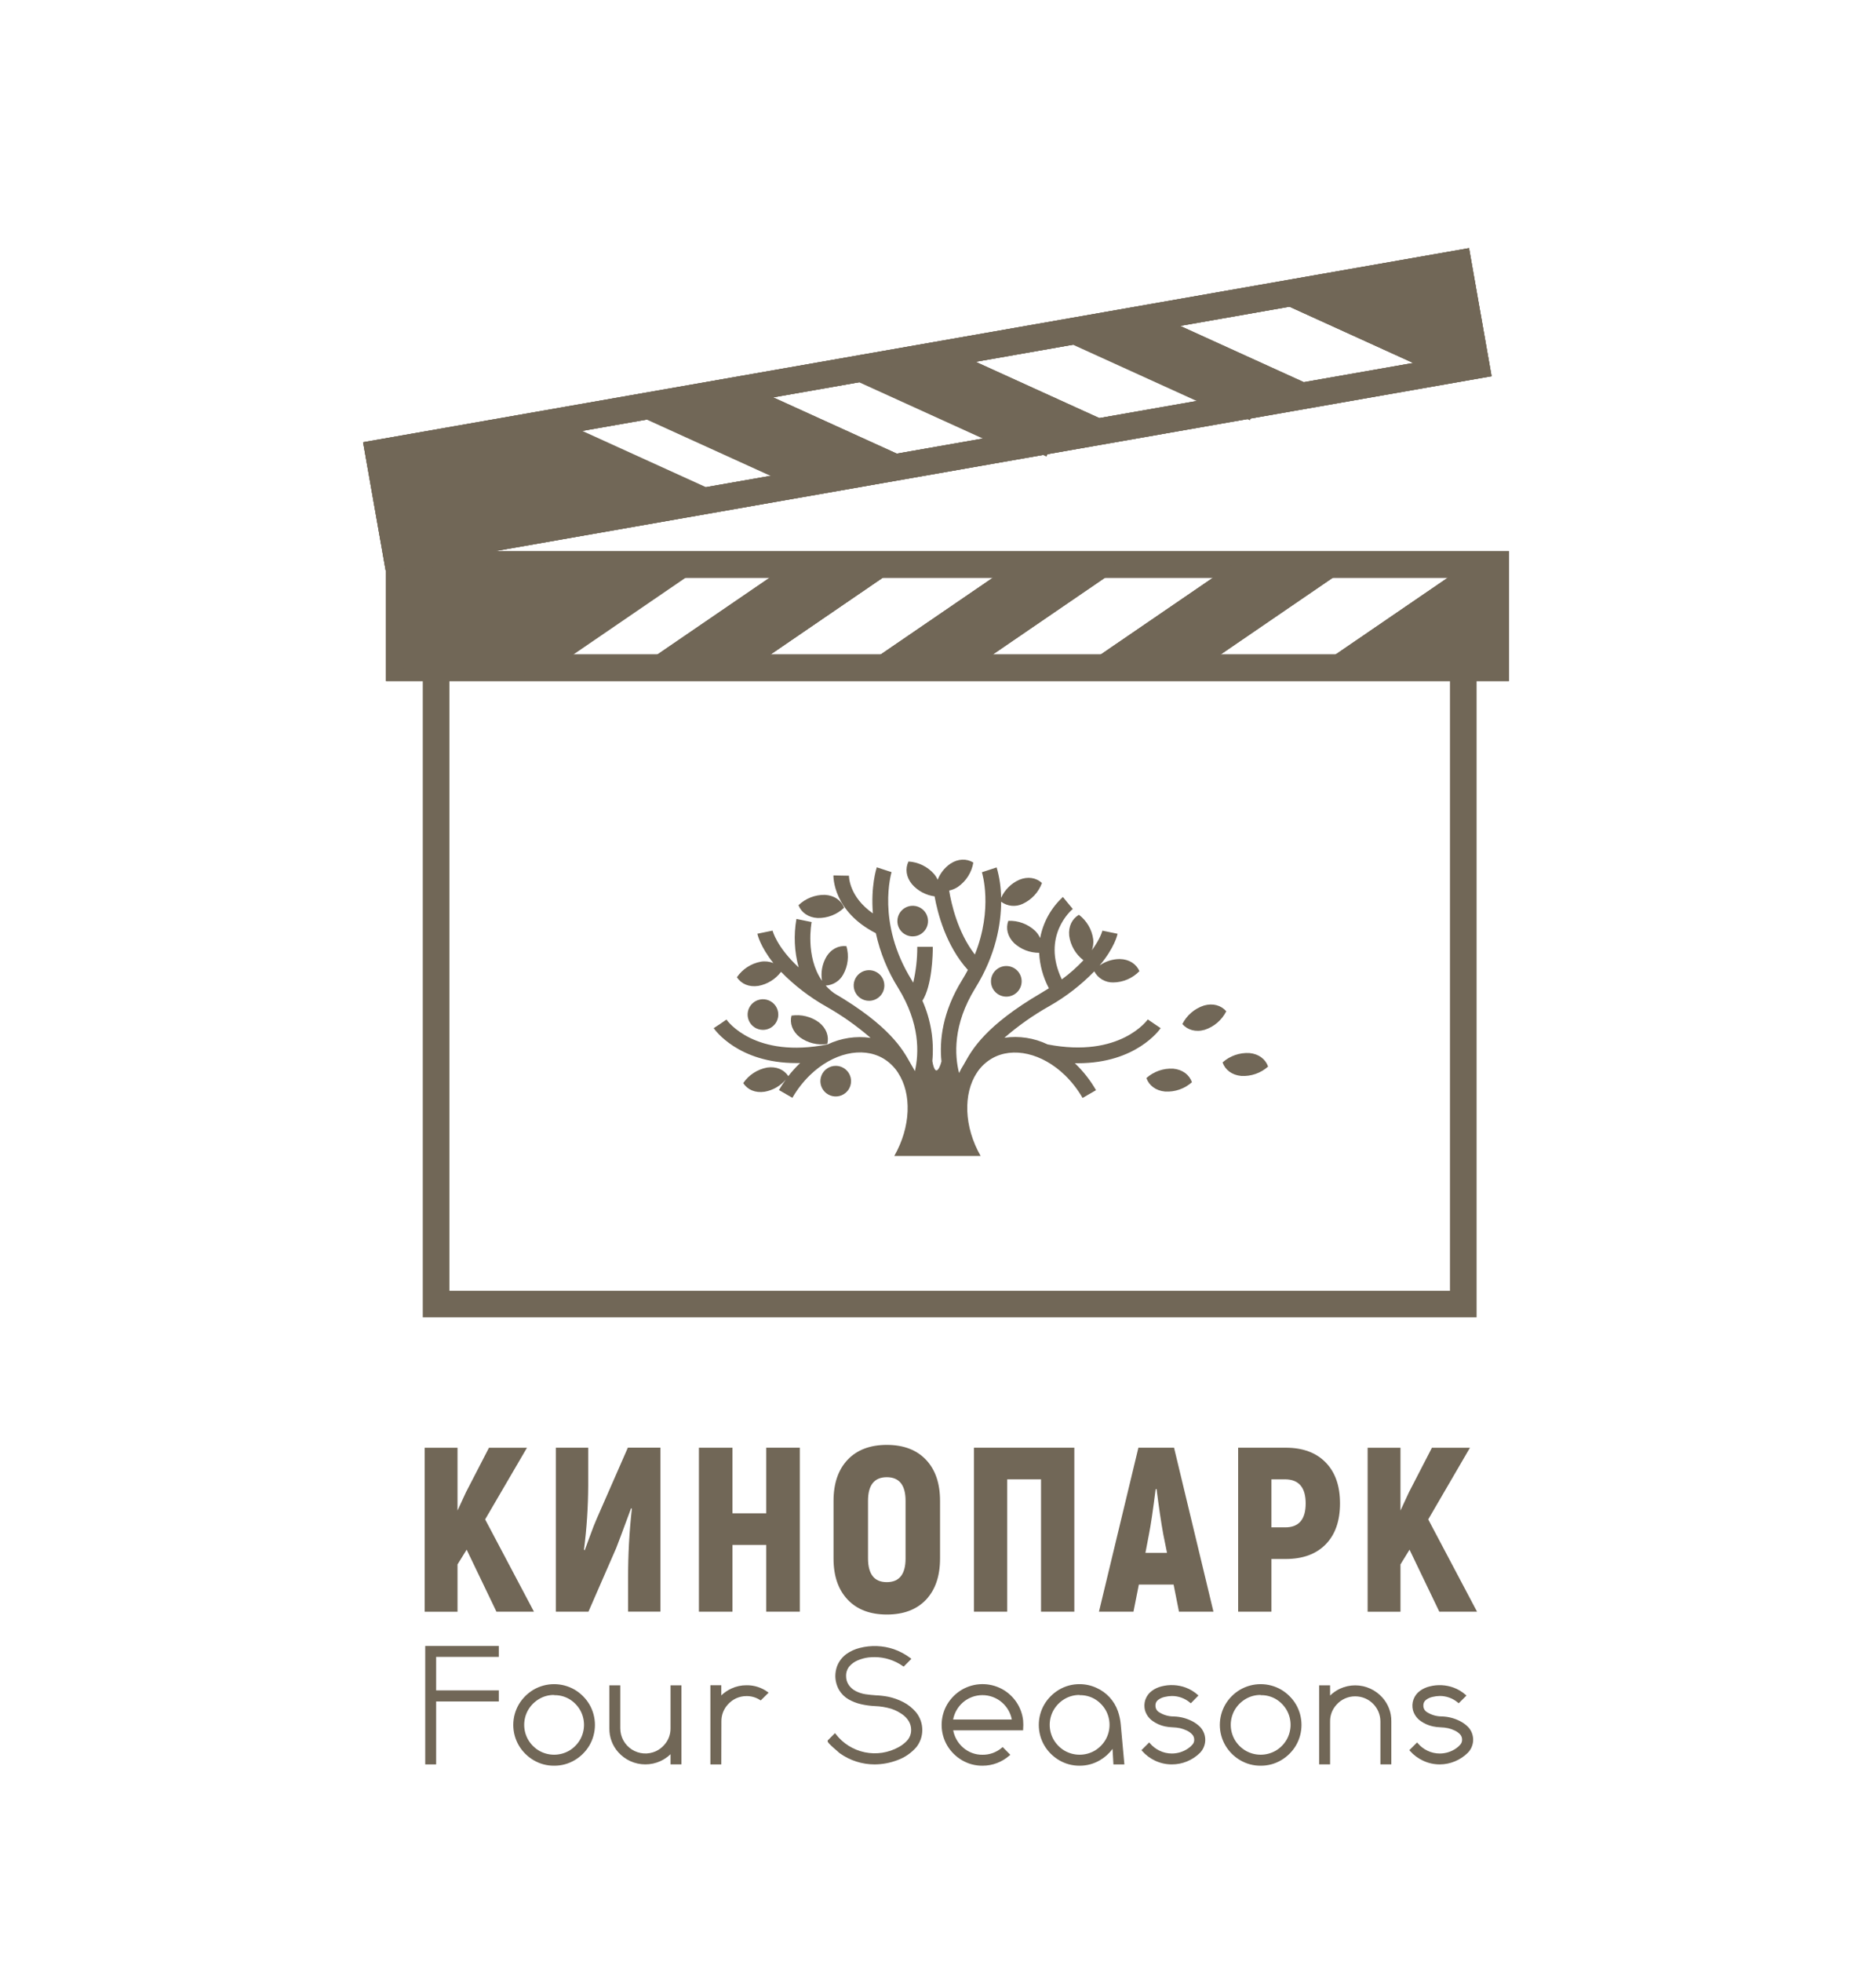 <svg width="618" height="646" viewBox="0 0 618 646" fill="none" xmlns="http://www.w3.org/2000/svg">
<path d="M486.426 433.707H139.273V207.973H148.046V424.953H477.654V207.973H486.426V433.707Z" fill="#716757"/>
<path d="M497.066 224.239H127.172V181.43H497.066V224.239ZM135.944 215.485H488.294V190.184H135.944V215.485Z" fill="#716757"/>
<path d="M127.037 187.763L119.609 145.596L483.934 81.695L491.361 123.855L127.037 187.763ZM129.771 152.745L134.157 177.659L481.2 116.75L476.814 91.836L129.771 152.745Z" fill="#716757"/>
<path d="M263.794 183.169L212.609 218.172L215.915 222.986L267.1 187.984L263.794 183.169Z" fill="#716757"/>
<path d="M209.791 130.236L207.367 135.547L263.834 161.216L266.258 155.905L209.791 130.236Z" fill="#716757"/>
<path d="M235.245 125.368L232.82 130.68L289.287 156.349L291.711 151.038L235.245 125.368Z" fill="#716757"/>
<path d="M282.643 119.271L280.219 124.582L336.685 150.251L339.109 144.94L282.643 119.271Z" fill="#716757"/>
<path d="M306.643 114.396L304.219 119.707L360.685 145.376L363.109 140.065L306.643 114.396Z" fill="#716757"/>
<path d="M354.049 107.341L351.625 112.652L408.091 138.322L410.516 133.01L354.049 107.341Z" fill="#716757"/>
<path d="M372.932 101.747L370.508 107.059L426.974 132.728L429.398 127.417L372.932 101.747Z" fill="#716757"/>
<path d="M423.979 94.185L421.555 99.496L478.021 125.165L480.445 119.854L423.979 94.185Z" fill="#716757"/>
<path d="M290.716 183.169L239.531 218.172L242.837 222.986L294.022 187.984L290.716 183.169Z" fill="#716757"/>
<path d="M337.38 183.165L286.195 218.168L289.501 222.982L340.686 187.98L337.38 183.165Z" fill="#716757"/>
<path d="M363.583 182.435L312.398 217.438L315.704 222.252L366.889 187.249L363.583 182.435Z" fill="#716757"/>
<path d="M410.966 182.427L359.781 217.43L363.087 222.244L414.272 187.242L410.966 182.427Z" fill="#716757"/>
<path d="M436.435 182.427L385.25 217.43L388.556 222.244L439.741 187.242L436.435 182.427Z" fill="#716757"/>
<path d="M484.764 184.859L433.578 219.863H490.802V184.859H484.764Z" fill="#716757"/>
<path d="M163.546 530.612L153.729 510.185L150.717 515.044V530.627H139.891V476.641H150.717V497.309L153.495 491.297L161.075 476.641H173.591L159.818 500.219L175.901 530.612H163.546Z" fill="#716757"/>
<path d="M183.102 530.61V476.624H193.767V489.121C193.742 496.161 193.278 503.193 192.378 510.176L192.612 510.409C192.766 510 193.343 508.49 194.271 505.893C195.2 503.296 195.982 501.355 196.552 500.057L206.83 476.609H217.569V530.595H206.911V519.652C206.889 511.997 207.302 504.346 208.146 496.737L207.912 496.511C204.988 504.424 203.341 508.821 202.971 509.701L193.848 530.603L183.102 530.61Z" fill="#716757"/>
<path d="M252.421 476.617H263.474V530.603H252.421V508.629H241.295V530.61H230.242V476.624H241.295V498.219H252.421V476.617Z" fill="#716757"/>
<path d="M305.069 526.643C301.98 529.906 297.676 531.538 292.16 531.538C286.643 531.538 282.34 529.906 279.25 526.643C276.141 523.374 274.586 518.861 274.586 513.102V494.134C274.586 488.371 276.131 483.857 279.221 480.594C282.31 477.33 286.614 475.696 292.13 475.691C297.642 475.691 301.945 477.323 305.04 480.587C308.135 483.85 309.68 488.364 309.675 494.127V513.095C309.675 518.853 308.14 523.369 305.069 526.643ZM292.13 520.879C296.253 520.879 298.315 518.282 298.315 513.088V494.12C298.315 488.925 296.253 486.328 292.13 486.328C288.007 486.328 285.946 488.925 285.946 494.12V513.088C285.965 518.282 288.027 520.879 292.13 520.879Z" fill="#716757"/>
<path d="M353.907 476.617V530.603H342.942V487.028H331.801V530.61H320.836V476.624L353.907 476.617Z" fill="#716757"/>
<path d="M388.384 530.611L386.608 521.667H375.167L373.391 530.611H362.023L375.014 476.625H386.761L399.744 530.611H388.384ZM377.331 511.249H384.444L383.201 505.077C382.485 501.123 381.754 496.186 381.008 490.267H380.701C379.824 497.213 379.093 502.149 378.508 505.077L377.331 511.249Z" fill="#716757"/>
<path d="M423.555 476.617C429.17 476.617 433.556 478.237 436.714 481.476C439.872 484.715 441.443 489.214 441.429 494.972C441.429 500.736 439.857 505.222 436.714 508.432C433.57 511.642 429.184 513.25 423.555 513.255H418.84V530.61H407.875V476.624L423.555 476.617ZM423.402 502.844C427.88 502.844 430.12 500.22 430.12 494.972C430.12 489.725 427.88 487.076 423.402 487.028H418.84V502.844H423.402Z" fill="#716757"/>
<path d="M474.15 530.612L464.333 510.185L461.35 515.044V530.627H450.531V476.641H461.35V497.309L464.135 491.297L471.709 476.641H484.231L470.495 500.219L486.578 530.612H474.15Z" fill="#716757"/>
<path d="M143.311 580.519H140.445V542.262H163.962V545.122H143.311V556.882H163.962V559.8H143.311V580.519Z" fill="#716757"/>
<path d="M143.675 580.881H140.078V541.895H164.326V545.484H143.675V556.515H164.326V560.162H143.675V580.881ZM140.809 580.152H142.944V559.403H163.595V557.215H142.944V544.754H163.595V542.624H140.809V580.152Z" fill="#716757"/>
<path d="M182.548 580.94C180.235 580.964 177.96 580.356 175.969 579.182C174.015 578.028 172.385 576.399 171.232 574.447C170.072 572.452 169.461 570.187 169.461 567.881C169.461 565.575 170.072 563.31 171.232 561.315C172.382 559.378 174.007 557.764 175.954 556.624C177.953 555.468 180.223 554.859 182.533 554.859C184.844 554.859 187.113 555.468 189.112 556.624C191.07 557.774 192.701 559.404 193.849 561.359C195.009 563.354 195.62 565.619 195.62 567.925C195.62 570.231 195.009 572.496 193.849 574.491C192.696 576.443 191.067 578.072 189.112 579.226C187.122 580.383 184.852 580.976 182.548 580.94ZM182.548 578.08C184.347 578.097 186.116 577.622 187.665 576.709C189.191 575.81 190.463 574.54 191.364 573.017C192.272 571.458 192.75 569.688 192.75 567.885C192.75 566.082 192.272 564.311 191.364 562.753C190.465 561.228 189.192 559.958 187.665 559.061C186.103 558.155 184.329 557.678 182.522 557.678C180.716 557.678 178.941 558.155 177.38 559.061C175.868 559.963 174.61 561.233 173.725 562.753C172.817 564.311 172.339 566.082 172.339 567.885C172.339 569.688 172.817 571.458 173.725 573.017C174.612 574.535 175.87 575.805 177.38 576.709C178.945 577.627 180.732 578.101 182.548 578.08Z" fill="#716757"/>
<path d="M182.551 581.308C180.168 581.334 177.823 580.706 175.774 579.491C173.765 578.31 172.089 576.638 170.906 574.632C169.714 572.582 169.086 570.254 169.086 567.884C169.086 565.514 169.714 563.186 170.906 561.136C172.094 559.134 173.769 557.463 175.774 556.277C177.828 555.087 180.161 554.461 182.536 554.461C184.911 554.461 187.244 555.087 189.298 556.277C191.304 557.463 192.978 559.134 194.167 561.136C195.359 563.186 195.986 565.514 195.986 567.884C195.986 570.254 195.359 572.582 194.167 574.632C192.983 576.638 191.308 578.31 189.298 579.491C187.258 580.702 184.924 581.33 182.551 581.308ZM182.551 555.19C180.3 555.168 178.085 555.761 176.147 556.904C174.234 558.022 172.637 559.606 171.505 561.508C170.38 563.445 169.788 565.645 169.788 567.884C169.788 570.123 170.38 572.323 171.505 574.26C172.628 576.161 174.215 577.747 176.118 578.871C178.061 579.989 180.264 580.578 182.507 580.578C184.75 580.578 186.953 579.989 188.896 578.871C190.799 577.747 192.385 576.161 193.509 574.26C194.634 572.323 195.226 570.123 195.226 567.884C195.226 565.645 194.634 563.445 193.509 561.508C192.387 559.608 190.8 558.024 188.896 556.904C186.978 555.761 184.785 555.161 182.551 555.168V555.19ZM182.551 578.448C180.676 578.475 178.829 577.994 177.207 577.054C175.629 576.123 174.314 574.808 173.384 573.232C172.446 571.616 171.951 569.781 171.951 567.913C171.951 566.045 172.446 564.211 173.384 562.595C174.316 561.022 175.631 559.71 177.207 558.779C178.826 557.843 180.665 557.35 182.536 557.35C184.408 557.35 186.246 557.843 187.865 558.779C189.441 559.71 190.756 561.022 191.689 562.595C192.627 564.211 193.121 566.045 193.121 567.913C193.121 569.781 192.627 571.616 191.689 573.232C190.758 574.808 189.443 576.123 187.865 577.054C186.253 577.991 184.416 578.472 182.551 578.448ZM182.551 558.021C180.803 557.999 179.083 558.458 177.58 559.348C176.11 560.217 174.883 561.442 174.013 562.909C173.141 564.412 172.682 566.118 172.682 567.855C172.682 569.592 173.141 571.298 174.013 572.801C174.883 574.27 176.11 575.497 177.58 576.369C179.088 577.234 180.797 577.689 182.536 577.689C184.276 577.689 185.985 577.234 187.493 576.369C188.963 575.497 190.19 574.27 191.06 572.801C191.931 571.298 192.39 569.592 192.39 567.855C192.39 566.118 191.931 564.412 191.06 562.909C190.189 561.442 188.962 560.217 187.493 559.348C185.991 558.486 184.283 558.05 182.551 558.086V558.021Z" fill="#716757"/>
<path d="M224.144 580.52H221.278V576.617C220.209 577.826 218.899 578.8 217.433 579.476C215.921 580.164 214.28 580.519 212.619 580.519C210.958 580.519 209.317 580.164 207.805 579.476C206.343 578.799 205.039 577.825 203.975 576.617C202.089 574.542 201.06 571.831 201.095 569.029V555.227H203.96V569.029C203.957 570.476 204.319 571.899 205.012 573.169C205.705 574.44 206.707 575.515 207.926 576.298C209.144 577.08 210.541 577.544 211.986 577.647C213.432 577.75 214.88 577.489 216.197 576.887C217.293 576.384 218.269 575.655 219.063 574.749C220.503 573.195 221.289 571.146 221.256 569.029V555.227H224.144V580.52Z" fill="#716757"/>
<path d="M224.487 580.878H220.89V577.522C219.917 578.461 218.793 579.231 217.564 579.798C216.004 580.51 214.309 580.878 212.593 580.878C210.878 580.878 209.183 580.51 207.623 579.798C206.122 579.103 204.779 578.11 203.675 576.88C201.744 574.722 200.697 571.917 200.744 569.023V554.855H204.34V569.023C204.341 570.405 204.688 571.764 205.351 572.977C206.013 574.19 206.97 575.218 208.133 575.967C209.297 576.716 210.63 577.162 212.01 577.264C213.391 577.366 214.775 577.121 216.037 576.552C217.085 576.065 218.021 575.367 218.785 574.502C220.161 573.01 220.914 571.05 220.89 569.023V554.855H224.487V580.878ZM221.622 580.149H223.756V555.585H221.622V569.023C221.645 571.23 220.827 573.363 219.333 574.991C218.5 575.926 217.486 576.683 216.351 577.216C215.175 577.756 213.895 578.032 212.601 578.026C211.416 578.026 210.244 577.793 209.15 577.34C208.056 576.888 207.062 576.224 206.225 575.388C205.388 574.552 204.724 573.56 204.271 572.468C203.819 571.375 203.586 570.205 203.587 569.023V555.585H201.475V569.023C201.439 571.735 202.429 574.36 204.245 576.377C205.278 577.546 206.543 578.49 207.959 579.149C209.422 579.813 211.011 580.156 212.619 580.156C214.227 580.156 215.816 579.813 217.279 579.149C218.697 578.49 219.964 577.546 221 576.377L221.643 575.647L221.622 580.149Z" fill="#716757"/>
<path d="M237.248 580.516H234.375V555.164H237.241V559.067C238.31 557.858 239.619 556.884 241.086 556.207C242.935 555.366 244.973 555.024 246.996 555.216C249.02 555.408 250.957 556.127 252.614 557.302L250.53 559.359C249.316 558.594 247.93 558.142 246.497 558.044C245.064 557.946 243.629 558.205 242.321 558.797C241.223 559.302 240.242 560.03 239.441 560.935C238.004 562.503 237.22 564.559 237.248 566.683V580.516Z" fill="#716757"/>
<path d="M237.612 580.882H234.016V554.809H237.612V558.164C238.592 557.229 239.721 556.462 240.953 555.896C242.516 555.176 244.218 554.81 245.939 554.823C248.42 554.789 250.846 555.557 252.854 557.012L253.205 557.26L250.595 559.828L250.347 559.667C249.041 558.824 247.516 558.38 245.96 558.391C244.771 558.382 243.594 558.631 242.51 559.12C241.461 559.609 240.523 560.307 239.754 561.17C238.381 562.675 237.629 564.643 237.649 566.678L237.612 580.882ZM234.747 580.153H236.881V566.693C236.858 564.479 237.675 562.339 239.169 560.703C240.002 559.761 241.023 559.003 242.166 558.478C243.344 557.936 244.627 557.66 245.924 557.668C247.53 557.653 249.109 558.083 250.485 558.909L252.057 557.362C250.244 556.15 248.106 555.514 245.924 555.538C244.309 555.526 242.712 555.87 241.245 556.545C239.826 557.202 238.559 558.146 237.525 559.317L236.881 560.047V555.545H234.747V580.153Z" fill="#716757"/>
<path d="M288.118 580.522C284.088 580.508 280.163 579.232 276.897 576.874C276.773 576.787 276.503 576.561 276.079 576.203C275.655 575.846 275.201 575.474 274.697 575.007C274.193 574.54 273.791 574.168 273.483 573.84C273.176 573.511 273.016 573.292 273.016 573.183V573.132L275.048 571.096C277.454 574.257 280.931 576.435 284.829 577.225C285.948 577.448 287.087 577.563 288.228 577.567C291.023 577.557 293.769 576.839 296.211 575.481C297.186 574.953 298.08 574.287 298.864 573.504C299.647 572.723 300.179 571.728 300.392 570.644C300.458 570.246 300.493 569.844 300.495 569.44C300.488 568.416 300.216 567.411 299.705 566.522C299.094 565.502 298.253 564.637 297.249 563.998C296.158 563.247 294.967 562.653 293.711 562.232C291.927 561.697 290.082 561.393 288.221 561.328C286.72 561.256 285.228 561.053 283.762 560.722C282.339 560.418 280.971 559.899 279.704 559.183C278.466 558.482 277.427 557.478 276.685 556.265C275.905 554.916 275.49 553.387 275.479 551.829C275.486 550.782 275.669 549.744 276.02 548.758C276.59 547.227 277.593 545.893 278.908 544.921C280.224 543.972 281.714 543.291 283.294 542.914C284.869 542.518 286.487 542.315 288.111 542.309C290.213 542.3 292.301 542.645 294.288 543.33C296.207 543.989 298.01 544.944 299.632 546.161L297.6 548.218C294.81 546.249 291.477 545.194 288.06 545.198C287.362 545.199 286.664 545.235 285.969 545.307C284.734 545.471 283.527 545.8 282.38 546.285C281.253 546.739 280.251 547.454 279.456 548.371C278.654 549.33 278.237 550.552 278.286 551.8C278.263 552.91 278.588 553.999 279.215 554.915C279.838 555.843 280.689 556.596 281.685 557.104C282.712 557.632 283.818 557.989 284.96 558.162C286.079 558.329 287.219 558.453 288.36 558.526C289.754 558.579 291.142 558.737 292.512 559.001C294.211 559.358 295.852 559.95 297.388 560.759C298.926 561.558 300.293 562.651 301.408 563.976C302.708 565.579 303.409 567.583 303.389 569.645C303.386 571.529 302.771 573.362 301.635 574.868C299.984 576.807 297.847 578.274 295.443 579.121C293.105 580.02 290.624 580.495 288.118 580.522Z" fill="#716757"/>
<path d="M288.117 580.886C284.019 580.884 280.023 579.609 276.684 577.238C276.552 577.143 276.274 576.917 275.843 576.509C275.412 576.1 274.958 575.779 274.454 575.305C273.95 574.831 273.533 574.458 273.211 574.116C272.743 573.62 272.648 573.386 272.648 573.211V573.065L272.751 572.905L275.083 570.577L275.331 570.906C277.693 573.979 281.083 576.103 284.884 576.891C288.684 577.678 292.641 577.076 296.034 575.195C296.978 574.684 297.842 574.037 298.6 573.277C299.343 572.549 299.852 571.617 300.062 570.599C300.126 570.226 300.157 569.847 300.157 569.468C300.15 568.514 299.898 567.577 299.426 566.747C298.843 565.754 298.034 564.912 297.064 564.289C296.003 563.559 294.844 562.982 293.621 562.574C291.869 562.047 290.056 561.748 288.226 561.684C286.703 561.614 285.189 561.409 283.701 561.071C282.26 560.75 280.873 560.219 279.586 559.496C278.294 558.757 277.213 557.703 276.442 556.432C275.63 555.021 275.194 553.426 275.178 551.799C275.185 550.711 275.373 549.631 275.733 548.604C276.337 547.005 277.387 545.612 278.76 544.591C280.111 543.62 281.638 542.919 283.255 542.527C286.951 541.585 290.841 541.732 294.455 542.95C296.41 543.636 298.247 544.62 299.901 545.868L300.237 546.123L297.693 548.691L297.437 548.523C294.709 546.599 291.451 545.564 288.109 545.561C287.423 545.562 286.738 545.599 286.055 545.671C284.858 545.829 283.687 546.148 282.576 546.619C281.509 547.058 280.558 547.737 279.798 548.604C279.063 549.503 278.681 550.639 278.723 551.799C278.703 552.837 279.004 553.856 279.586 554.717C280.183 555.58 280.987 556.28 281.925 556.753C282.918 557.256 283.983 557.6 285.083 557.774C286.194 557.934 287.327 558.058 288.453 558.131C289.864 558.183 291.27 558.344 292.656 558.613C294.387 558.981 296.059 559.583 297.627 560.4C299.208 561.225 300.611 562.35 301.758 563.712C303.113 565.38 303.844 567.467 303.826 569.614C303.816 571.608 303.151 573.543 301.933 575.122C300.235 577.113 298.041 578.623 295.573 579.5C293.19 580.402 290.665 580.871 288.117 580.886ZM273.431 573.262C273.526 573.391 273.631 573.513 273.745 573.627C274.052 573.948 274.476 574.356 274.944 574.765C275.412 575.173 275.894 575.611 276.318 575.961C276.742 576.312 276.983 576.523 277.108 576.611C280.319 578.905 284.167 580.145 288.117 580.156C290.567 580.127 292.993 579.662 295.281 578.785C297.623 577.96 299.704 576.53 301.312 574.641C302.429 573.19 303.04 571.415 303.051 569.585C303.068 567.605 302.393 565.681 301.143 564.143C300.063 562.852 298.74 561.786 297.247 561.006C295.74 560.217 294.131 559.637 292.466 559.284C291.115 559.027 289.747 558.871 288.373 558.817C287.218 558.744 286.063 558.62 284.93 558.445C283.752 558.268 282.611 557.901 281.552 557.358C280.505 556.83 279.606 556.05 278.935 555.089C278.276 554.106 277.932 552.946 277.948 551.763C277.906 550.434 278.354 549.136 279.206 548.115C280.032 547.156 281.074 546.406 282.247 545.926C283.414 545.428 284.644 545.09 285.902 544.919C286.633 544.846 287.364 544.81 288.036 544.81C291.426 544.807 294.738 545.824 297.54 547.728L299.067 546.182C296.828 544.572 294.26 543.476 291.547 542.971C288.834 542.467 286.042 542.567 283.372 543.263C281.846 543.628 280.405 544.287 279.133 545.204C277.881 546.132 276.92 547.398 276.362 548.852C276.032 549.79 275.859 550.776 275.85 551.77C275.867 553.266 276.267 554.733 277.013 556.03C277.72 557.189 278.708 558.153 279.886 558.832C281.111 559.51 282.432 560.002 283.804 560.291C285.245 560.619 286.713 560.819 288.19 560.889C290.08 560.96 291.954 561.269 293.768 561.808C295.064 562.243 296.294 562.854 297.423 563.625C298.487 564.31 299.376 565.234 300.018 566.324C300.554 567.263 300.841 568.322 300.851 569.403C300.85 569.828 300.813 570.253 300.741 570.672C300.514 571.83 299.946 572.894 299.111 573.729C298.303 574.535 297.382 575.22 296.377 575.764C292.897 577.699 288.842 578.343 284.932 577.582C281.021 576.821 277.507 574.704 275.01 571.606L273.431 573.262Z" fill="#716757"/>
<path d="M323.665 580.941C321.352 580.964 319.078 580.356 317.086 579.183C315.132 578.029 313.502 576.4 312.349 574.448C311.189 572.454 310.578 570.188 310.578 567.882C310.578 565.576 311.189 563.311 312.349 561.316C313.498 559.361 315.128 557.731 317.086 556.582C319.02 555.465 321.208 554.858 323.442 554.818C325.676 554.779 327.884 555.308 329.857 556.356C331.726 557.361 333.323 558.805 334.51 560.562C335.696 562.32 336.438 564.339 336.67 566.445L336.728 567.904L336.67 569.32H313.541C313.902 571.754 315.123 573.979 316.984 575.594C318.819 577.24 321.212 578.129 323.68 578.081C326.094 578.11 328.435 577.253 330.259 575.674L332.269 577.709C331.107 578.725 329.776 579.53 328.336 580.087C326.846 580.661 325.262 580.951 323.665 580.941ZM333.797 566.452C333.439 564.017 332.22 561.789 330.361 560.171C328.508 558.567 326.137 557.683 323.683 557.683C321.23 557.683 318.859 558.567 317.006 560.171C315.149 561.79 313.933 564.018 313.577 566.452H333.797Z" fill="#716757"/>
<path d="M323.66 581.309C321.277 581.334 318.933 580.706 316.884 579.492C314.874 578.311 313.199 576.639 312.015 574.633C310.823 572.583 310.195 570.255 310.195 567.885C310.195 565.515 310.823 563.187 312.015 561.137C313.204 559.135 314.878 557.464 316.884 556.278C318.875 555.124 321.13 554.496 323.432 554.455C325.735 554.414 328.01 554.962 330.042 556.045C331.963 557.078 333.604 558.561 334.824 560.367C336.043 562.173 336.806 564.247 337.045 566.411L337.104 567.87L337.031 569.665H314.003C314.419 571.855 315.556 573.842 317.235 575.312C319.008 576.892 321.313 577.746 323.689 577.705C326.02 577.73 328.279 576.905 330.042 575.385L330.298 575.166L332.82 577.719L332.527 577.975C331.333 579.018 329.965 579.845 328.485 580.419C326.947 581.015 325.31 581.316 323.66 581.309ZM323.66 555.191C321.409 555.169 319.194 555.762 317.257 556.906C315.354 558.027 313.768 559.611 312.644 561.509C311.519 563.446 310.926 565.646 310.926 567.885C310.926 570.124 311.519 572.324 312.644 574.261C313.767 576.162 315.354 577.748 317.257 578.872C318.9 579.816 320.732 580.385 322.622 580.537C324.511 580.69 326.411 580.423 328.185 579.755C329.465 579.255 330.659 578.559 331.723 577.69L330.225 576.173C328.29 577.697 325.884 578.501 323.42 578.447C320.956 578.392 318.588 577.482 316.723 575.874C314.804 574.196 313.545 571.892 313.17 569.373L313.104 568.95H336.299L336.343 567.885L336.285 566.47C336.053 564.427 335.33 562.47 334.177 560.767C333.024 559.063 331.475 557.663 329.662 556.687C327.822 555.684 325.757 555.162 323.66 555.169V555.191ZM334.187 566.842H313.104L313.17 566.419C313.545 563.902 314.804 561.601 316.723 559.926C318.641 558.26 321.099 557.342 323.642 557.342C326.185 557.342 328.642 558.26 330.561 559.926C332.482 561.6 333.743 563.902 334.121 566.419L334.187 566.842ZM313.974 566.112H333.324C332.905 563.921 331.76 561.935 330.071 560.473C328.286 558.927 326.002 558.077 323.638 558.077C321.275 558.077 318.991 558.927 317.205 560.473C315.528 561.941 314.391 563.926 313.974 566.112Z" fill="#716757"/>
<path d="M355.665 580.942C353.352 580.966 351.077 580.358 349.086 579.184C347.132 578.03 345.502 576.401 344.349 574.449C343.189 572.454 342.578 570.189 342.578 567.883C342.578 565.577 343.189 563.312 344.349 561.317C345.498 559.362 347.128 557.732 349.086 556.582C351.076 555.406 353.352 554.795 355.665 554.817C357.553 554.817 359.418 555.233 361.126 556.035C362.693 556.744 364.1 557.762 365.263 559.027C366.426 560.292 367.321 561.778 367.895 563.396C368.404 564.837 368.724 566.338 368.845 567.861L369.993 580.511H367.127L366.806 574.675C365.644 576.551 364.034 578.11 362.12 579.213C360.164 580.359 357.933 580.956 355.665 580.942ZM355.665 578.082C357.464 578.096 359.233 577.622 360.782 576.71C362.304 575.809 363.574 574.54 364.474 573.019C365.382 571.46 365.86 569.69 365.86 567.887C365.86 566.084 365.382 564.313 364.474 562.754C363.576 561.232 362.306 559.962 360.782 559.063C359.218 558.16 357.443 557.684 355.636 557.684C353.829 557.684 352.054 558.16 350.489 559.063C348.966 559.962 347.696 561.232 346.798 562.754C345.89 564.313 345.412 566.084 345.412 567.887C345.412 569.69 345.89 571.46 346.798 573.019C347.698 574.54 348.968 575.809 350.489 576.71C352.057 577.63 353.847 578.104 355.665 578.082Z" fill="#716757"/>
<path d="M355.668 581.309C353.285 581.335 350.94 580.707 348.892 579.492C346.882 578.311 345.206 576.639 344.023 574.633C342.831 572.583 342.203 570.255 342.203 567.885C342.203 565.515 342.831 563.187 344.023 561.137C345.211 559.135 346.886 557.464 348.892 556.278C350.942 555.067 353.285 554.439 355.668 554.462C357.609 554.463 359.526 554.891 361.282 555.716C362.893 556.447 364.339 557.494 365.535 558.795C366.731 560.096 367.651 561.625 368.242 563.289C368.759 564.759 369.086 566.289 369.214 567.841L370.398 580.885H366.787L366.502 575.779C365.376 577.303 363.948 578.58 362.306 579.528C360.294 580.707 358.001 581.321 355.668 581.309ZM355.668 555.191C353.417 555.169 351.202 555.762 349.264 556.905C347.362 558.027 345.775 559.611 344.652 561.509C343.526 563.446 342.934 565.646 342.934 567.885C342.934 570.124 343.526 572.324 344.652 574.261C345.775 576.162 347.362 577.748 349.264 578.872C351.19 579.979 353.371 580.567 355.594 580.578C357.816 580.59 360.003 580.024 361.94 578.938C363.801 577.863 365.368 576.347 366.502 574.524L367.108 573.546L367.474 580.156H369.609L368.49 567.907C368.369 566.414 368.057 564.943 367.562 563.53C367.002 561.957 366.131 560.513 365.001 559.284C363.871 558.054 362.504 557.064 360.983 556.373C359.321 555.589 357.506 555.178 355.668 555.169V555.191ZM355.668 578.449C353.79 578.467 351.943 577.976 350.324 577.026C348.747 576.095 347.431 574.78 346.501 573.203C345.563 571.587 345.069 569.753 345.069 567.885C345.069 566.017 345.563 564.183 346.501 562.567C347.434 560.994 348.749 559.682 350.324 558.751C351.944 557.815 353.782 557.322 355.653 557.322C357.525 557.322 359.363 557.815 360.983 558.751C362.558 559.682 363.873 560.994 364.806 562.567C365.744 564.183 366.238 566.017 366.238 567.885C366.238 569.753 365.744 571.587 364.806 573.203C363.88 574.79 362.564 576.116 360.983 577.055C359.37 577.992 357.533 578.473 355.668 578.449ZM355.668 558.022C353.921 558.002 352.201 558.461 350.697 559.349C349.227 560.218 348 561.443 347.13 562.91C346.258 564.413 345.799 566.119 345.799 567.856C345.799 569.593 346.258 571.299 347.13 572.802C348 574.271 349.227 575.498 350.697 576.37C352.205 577.235 353.914 577.69 355.653 577.69C357.393 577.69 359.102 577.235 360.61 576.37C362.08 575.498 363.307 574.271 364.177 572.802C365.049 571.299 365.507 569.593 365.507 567.856C365.507 566.119 365.049 564.413 364.177 562.91C363.306 561.443 362.08 560.218 360.61 559.349C359.109 558.487 357.4 558.051 355.668 558.087V558.022Z" fill="#716757"/>
<path d="M386.048 580.522C384.218 580.535 382.407 580.141 380.748 579.369C379.133 578.625 377.691 577.551 376.516 576.218L378.548 574.182C379.458 575.254 380.587 576.12 381.859 576.721C383.165 577.351 384.598 577.673 386.048 577.662C388.054 577.671 390.012 577.054 391.648 575.897C392.193 575.522 392.685 575.075 393.11 574.569C393.535 574.065 393.763 573.425 393.753 572.767C393.781 572.011 393.514 571.273 393.007 570.71C392.464 570.142 391.813 569.688 391.092 569.374C390.404 569.061 389.687 568.817 388.95 568.645C388.103 568.471 387.242 568.368 386.377 568.339C385.522 568.309 384.671 568.207 383.833 568.032C382.446 567.728 381.135 567.145 379.981 566.318C378.816 565.505 377.971 564.313 377.59 562.947C377.486 562.51 377.432 562.062 377.429 561.612C377.421 560.714 377.629 559.826 378.035 559.024C378.44 558.222 379.032 557.529 379.761 557.001C380.669 556.346 381.698 555.875 382.788 555.615C383.866 555.344 384.973 555.205 386.085 555.199C387.613 555.189 389.13 555.461 390.558 556.002C391.946 556.523 393.227 557.291 394.338 558.271L392.276 560.277C390.544 558.806 388.337 558.009 386.063 558.03C385.238 558.041 384.416 558.144 383.614 558.337C382.762 558.517 381.961 558.883 381.267 559.409C380.938 559.667 380.675 560.001 380.504 560.382C380.332 560.763 380.255 561.18 380.28 561.598C380.273 562.068 380.384 562.532 380.604 562.948C380.823 563.363 381.145 563.717 381.538 563.976C383.061 564.961 384.839 565.483 386.655 565.479C388.689 565.522 390.688 566.021 392.503 566.938C393.443 567.416 394.301 568.039 395.047 568.784L395.098 568.835C395.309 569.059 395.498 569.303 395.661 569.564C396.404 570.677 396.737 572.012 396.603 573.342C396.47 574.673 395.879 575.916 394.93 576.86C392.549 579.192 389.348 580.501 386.012 580.507L386.048 580.522Z" fill="#716757"/>
<path d="M386.052 580.88C384.167 580.89 382.302 580.484 380.592 579.691C378.932 578.925 377.451 577.821 376.242 576.452L376.016 576.196L378.574 573.643L378.83 573.942C379.711 574.969 380.796 575.802 382.017 576.386C383.276 576.989 384.656 577.299 386.052 577.291C387.982 577.296 389.864 576.701 391.44 575.591C391.966 575.239 392.439 574.814 392.844 574.329C393.22 573.894 393.421 573.335 393.407 572.76C393.413 572.425 393.351 572.092 393.226 571.781C393.1 571.471 392.913 571.188 392.676 570.951C392.161 570.423 391.551 569.997 390.877 569.696C390.21 569.388 389.515 569.143 388.801 568.967C387.979 568.791 387.142 568.691 386.301 568.668C385.424 568.64 384.55 568.535 383.691 568.354C382.254 568.039 380.896 567.436 379.7 566.581C378.471 565.718 377.578 564.458 377.171 563.014C377.053 562.536 376.995 562.046 376.995 561.555C376.994 560.828 377.12 560.107 377.368 559.424C377.787 558.315 378.521 557.351 379.481 556.652C380.424 555.963 381.495 555.468 382.631 555.193C385.273 554.509 388.062 554.649 390.621 555.594C392.049 556.134 393.367 556.927 394.51 557.936L394.803 558.191L392.281 560.767L392.025 560.555C390.36 559.133 388.237 558.356 386.045 558.366C385.247 558.379 384.453 558.479 383.677 558.666C382.881 558.834 382.132 559.175 381.484 559.665C381.197 559.886 380.97 560.174 380.822 560.503C380.674 560.833 380.61 561.194 380.636 561.555C380.628 561.967 380.725 562.375 380.918 562.74C381.111 563.105 381.393 563.415 381.739 563.641C383.209 564.593 384.922 565.099 386.674 565.1C388.775 565.153 390.836 565.679 392.705 566.639C393.678 567.131 394.566 567.773 395.336 568.544L395.395 568.602C395.62 568.841 395.823 569.1 396.002 569.375C396.788 570.552 397.145 571.963 397.012 573.371C396.879 574.78 396.264 576.099 395.271 577.108C394.05 578.307 392.608 579.256 391.023 579.902C389.447 580.551 387.758 580.883 386.052 580.88ZM377.017 576.226C378.122 577.401 379.442 578.354 380.906 579.034C382.51 579.775 384.256 580.156 386.023 580.15C389.266 580.137 392.374 578.859 394.686 576.59C395.201 576.096 395.607 575.5 395.879 574.841C396.15 574.182 396.282 573.473 396.265 572.76C396.276 571.7 395.962 570.661 395.366 569.784C395.215 569.544 395.041 569.319 394.847 569.113L394.795 569.061C394.074 568.345 393.245 567.745 392.339 567.281C390.567 566.374 388.614 565.876 386.623 565.822C384.732 565.829 382.881 565.286 381.294 564.261C380.851 563.968 380.489 563.568 380.241 563.099C379.993 562.63 379.868 562.107 379.875 561.576C379.85 561.105 379.94 560.634 380.137 560.204C380.335 559.775 380.634 559.399 381.008 559.111C381.744 558.555 382.592 558.166 383.494 557.972C384.323 557.778 385.171 557.672 386.023 557.659C388.27 557.64 390.455 558.389 392.215 559.782L393.735 558.257C392.729 557.424 391.59 556.766 390.365 556.309C387.947 555.411 385.31 555.278 382.814 555.93C381.76 556.176 380.766 556.63 379.89 557.265C379.045 557.881 378.399 558.73 378.033 559.709C377.666 560.709 377.605 561.796 377.858 562.831C378.219 564.109 379.012 565.222 380.102 565.983C381.216 566.783 382.482 567.347 383.823 567.639C384.638 567.812 385.468 567.912 386.301 567.938C387.186 567.966 388.066 568.071 388.933 568.252C389.687 568.439 390.421 568.698 391.126 569.025C391.887 569.364 392.577 569.844 393.158 570.44C393.747 571.065 394.067 571.895 394.05 572.753C394.061 573.499 393.801 574.225 393.319 574.796C392.867 575.325 392.345 575.791 391.769 576.182C390.072 577.379 388.043 578.019 385.965 578.013C384.447 578.029 382.946 577.694 381.579 577.035C380.384 576.466 379.309 575.674 378.413 574.701L377.017 576.226Z" fill="#716757"/>
<path d="M415.314 580.943C413.001 580.967 410.726 580.359 408.734 579.185C406.78 578.031 405.151 576.402 403.997 574.45C402.837 572.456 402.227 570.19 402.227 567.884C402.227 565.578 402.837 563.313 403.997 561.318C405.146 559.363 406.777 557.733 408.734 556.584C410.733 555.426 413.003 554.816 415.314 554.816C417.624 554.816 419.894 555.426 421.893 556.584C423.854 557.731 425.487 559.361 426.637 561.318C427.797 563.313 428.408 565.578 428.408 567.884C428.408 570.19 427.797 572.456 426.637 574.45C425.483 576.404 423.851 578.033 421.893 579.185C419.903 580.363 417.627 580.971 415.314 580.943ZM415.314 578.083C417.113 578.1 418.882 577.625 420.431 576.712C421.956 575.813 423.229 574.543 424.13 573.02C425.037 571.461 425.516 569.691 425.516 567.888C425.516 566.085 425.037 564.314 424.13 562.756C423.231 561.231 421.958 559.961 420.431 559.064C418.869 558.158 417.094 557.681 415.288 557.681C413.481 557.681 411.707 558.158 410.145 559.064C408.62 559.961 407.349 561.232 406.454 562.756C405.546 564.314 405.068 566.085 405.068 567.888C405.068 569.691 405.546 571.461 406.454 573.02C407.352 574.542 408.622 575.812 410.145 576.712C411.71 577.631 413.498 578.105 415.314 578.083Z" fill="#716757"/>
<path d="M415.309 581.308C412.926 581.334 410.581 580.706 408.532 579.491C406.521 578.312 404.845 576.639 403.664 574.632C402.472 572.582 401.844 570.254 401.844 567.884C401.844 565.514 402.472 563.186 403.664 561.136C404.849 559.132 406.524 557.46 408.532 556.277C410.586 555.087 412.919 554.461 415.294 554.461C417.669 554.461 420.002 555.087 422.056 556.277C424.062 557.463 425.736 559.134 426.925 561.136C428.117 563.186 428.744 565.514 428.744 567.884C428.744 570.254 428.117 572.582 426.925 574.632C425.741 576.638 424.066 578.31 422.056 579.491C420.016 580.702 417.682 581.33 415.309 581.308ZM415.309 555.19C413.057 555.168 410.843 555.761 408.905 556.904C407.003 558.026 405.416 559.61 404.292 561.508C403.167 563.445 402.575 565.645 402.575 567.884C402.575 570.123 403.167 572.323 404.292 574.26C405.416 576.161 407.002 577.747 408.905 578.871C410.848 579.989 413.051 580.578 415.294 580.578C417.537 580.578 419.74 579.989 421.683 578.871C423.584 577.745 425.171 576.159 426.296 574.26C427.421 572.323 428.013 570.123 428.013 567.884C428.013 565.645 427.421 563.445 426.296 561.508C425.172 559.61 423.585 558.026 421.683 556.904C419.757 555.756 417.552 555.156 415.309 555.168V555.19ZM415.309 578.448C413.431 578.466 411.584 577.975 409.965 577.025C408.387 576.094 407.072 574.779 406.142 573.202C405.203 571.586 404.709 569.752 404.709 567.884C404.709 566.016 405.203 564.182 406.142 562.566C407.074 560.993 408.389 559.681 409.965 558.75C411.584 557.814 413.423 557.321 415.294 557.321C417.166 557.321 419.004 557.814 420.623 558.75C422.197 559.684 423.511 560.995 424.446 562.566C425.385 564.182 425.879 566.016 425.879 567.884C425.879 569.752 425.385 571.586 424.446 573.202C423.516 574.779 422.201 576.094 420.623 577.025C419.014 577.972 417.177 578.463 415.309 578.448ZM415.309 558.021C413.561 557.999 411.841 558.458 410.338 559.348C408.866 560.215 407.639 561.44 406.77 562.909C405.899 564.412 405.44 566.118 405.44 567.855C405.44 569.592 405.899 571.298 406.77 572.801C407.638 574.272 408.866 575.499 410.338 576.369C411.846 577.234 413.555 577.689 415.294 577.689C417.033 577.689 418.742 577.234 420.25 576.369C421.721 575.497 422.947 574.27 423.818 572.801C424.689 571.298 425.148 569.592 425.148 567.855C425.148 566.118 424.689 564.412 423.818 562.909C422.947 561.442 421.72 560.217 420.25 559.348C418.749 558.486 417.04 558.05 415.309 558.086V558.021Z" fill="#716757"/>
<path d="M434.938 555.227H437.81V559.13C438.874 557.921 440.179 556.947 441.641 556.27C443.152 555.582 444.794 555.227 446.455 555.227C448.116 555.227 449.757 555.582 451.268 556.27C452.735 556.947 454.044 557.921 455.114 559.13C456.993 561.211 458.016 563.923 457.979 566.724V580.52H455.15V566.724C455.153 565.586 454.93 564.458 454.494 563.407C454.057 562.355 453.417 561.4 452.609 560.597C451.8 559.794 450.841 559.158 449.785 558.727C448.73 558.297 447.599 558.079 446.458 558.086C445.235 558.078 444.024 558.334 442.91 558.838C441.795 559.342 440.804 560.081 440.003 561.005C438.566 562.56 437.781 564.608 437.81 566.724V580.52H434.938V555.227Z" fill="#716757"/>
<path d="M458.335 580.878H454.739V566.718C454.731 564.529 453.854 562.432 452.3 560.887C450.746 559.342 448.642 558.474 446.449 558.474C445.281 558.464 444.124 558.706 443.058 559.184C441.992 559.661 441.041 560.362 440.272 561.239C438.894 562.73 438.14 564.69 438.166 566.718V580.878H434.562V554.856H438.166V558.211C439.131 557.272 440.249 556.503 441.471 555.935C443.031 555.224 444.726 554.855 446.442 554.855C448.157 554.855 449.852 555.224 451.412 555.935C452.92 556.627 454.268 557.62 455.375 558.853C457.314 561.001 458.371 563.798 458.335 566.689V580.878ZM455.47 580.149H457.604V566.718C457.637 564.005 456.645 561.38 454.826 559.364C453.792 558.193 452.525 557.249 451.105 556.592C449.642 555.928 448.053 555.585 446.445 555.585C444.838 555.585 443.249 555.928 441.785 556.592C440.37 557.253 439.106 558.196 438.071 559.364L437.435 560.094V555.592H435.294V580.156H437.435V566.718C437.408 564.51 438.226 562.376 439.723 560.75C440.563 559.797 441.598 559.035 442.758 558.517C443.919 557.998 445.177 557.735 446.449 557.745C448.837 557.743 451.128 558.686 452.819 560.369C454.511 562.051 455.464 564.335 455.47 566.718V580.149Z" fill="#716757"/>
<path d="M474.344 580.522C472.512 580.533 470.7 580.139 469.037 579.369C467.422 578.625 465.98 577.551 464.805 576.218L466.844 574.182C467.751 575.254 468.878 576.12 470.148 576.721C471.457 577.351 472.892 577.672 474.344 577.662C476.35 577.669 478.307 577.052 479.944 575.897C480.489 575.522 480.981 575.075 481.406 574.569C481.835 574.067 482.064 573.426 482.049 572.767C482.06 572.389 481.995 572.013 481.86 571.66C481.724 571.307 481.521 570.984 481.26 570.71C480.716 570.142 480.065 569.688 479.345 569.374C478.656 569.062 477.939 568.818 477.203 568.645C476.355 568.471 475.494 568.369 474.63 568.339C473.774 568.309 472.923 568.207 472.086 568.032C470.695 567.73 469.382 567.146 468.226 566.318C467.063 565.505 466.221 564.313 465.843 562.947C465.735 562.51 465.681 562.062 465.682 561.612C465.674 560.714 465.881 559.826 466.287 559.024C466.693 558.222 467.285 557.529 468.014 557.001C468.922 556.346 469.95 555.875 471.04 555.615C472.118 555.344 473.225 555.204 474.337 555.199C475.865 555.189 477.382 555.461 478.811 556.002C480.197 556.521 481.476 557.29 482.583 558.271L480.558 560.277C478.825 558.806 476.619 558.009 474.344 558.03C473.517 558.042 472.693 558.145 471.888 558.337C471.039 558.517 470.24 558.884 469.549 559.409C469.217 559.665 468.953 559.999 468.78 560.38C468.606 560.762 468.529 561.18 468.555 561.598C468.548 562.067 468.66 562.531 468.88 562.947C469.099 563.362 469.42 563.716 469.812 563.976C471.337 564.96 473.114 565.482 474.929 565.479C476.964 565.52 478.963 566.019 480.777 566.938C481.721 567.414 482.582 568.037 483.329 568.784L483.38 568.835C483.591 569.059 483.779 569.303 483.943 569.564C484.685 570.677 485.019 572.012 484.885 573.342C484.752 574.673 484.16 575.916 483.212 576.86C480.831 579.192 477.63 580.501 474.293 580.507L474.344 580.522Z" fill="#716757"/>
<path d="M474.339 580.882C472.453 580.893 470.588 580.487 468.878 579.693C467.206 578.931 465.711 577.827 464.492 576.454L464.266 576.198L466.824 573.645L467.08 573.944C467.959 574.972 469.045 575.805 470.267 576.388C471.526 576.992 472.906 577.301 474.302 577.293C476.231 577.296 478.114 576.702 479.69 575.593C480.214 575.239 480.687 574.814 481.094 574.331C481.465 573.893 481.663 573.335 481.649 572.762C481.66 572.43 481.605 572.099 481.487 571.789C481.369 571.478 481.191 571.194 480.962 570.953C480.443 570.426 479.831 570.001 479.156 569.698C478.49 569.388 477.794 569.144 477.08 568.968C476.258 568.793 475.421 568.692 474.58 568.669C473.705 568.641 472.834 568.536 471.978 568.356C470.538 568.041 469.178 567.438 467.979 566.583C466.75 565.721 465.859 564.46 465.457 563.015C465.165 561.85 465.228 560.624 465.638 559.495C466.048 558.365 466.787 557.384 467.76 556.676C468.706 555.987 469.779 555.491 470.918 555.217C473.557 554.532 476.343 554.672 478.901 555.618C480.331 556.156 481.652 556.949 482.797 557.96L483.082 558.215L480.538 560.754L480.282 560.542C478.615 559.122 476.494 558.346 474.302 558.354C473.504 558.366 472.71 558.467 471.934 558.653C471.139 558.822 470.39 559.163 469.741 559.652C469.454 559.873 469.227 560.161 469.079 560.491C468.931 560.82 468.867 561.181 468.893 561.542C468.886 561.955 468.985 562.363 469.179 562.728C469.373 563.093 469.657 563.403 470.004 563.628C471.473 564.581 473.187 565.088 474.938 565.087C477.039 565.142 479.1 565.668 480.969 566.627C481.941 567.12 482.829 567.762 483.601 568.531L483.652 568.589C483.882 568.826 484.088 569.085 484.266 569.362C485.05 570.543 485.401 571.958 485.26 573.367C485.119 574.776 484.494 576.093 483.491 577.096C482.272 578.295 480.829 579.244 479.244 579.89C477.689 580.536 476.023 580.873 474.339 580.882ZM465.304 576.227C466.406 577.402 467.724 578.356 469.185 579.036C470.8 579.781 472.56 580.162 474.339 580.152C477.581 580.139 480.69 578.861 483.002 576.592C483.515 576.097 483.92 575.501 484.192 574.842C484.464 574.183 484.596 573.475 484.581 572.762C484.586 571.689 484.262 570.64 483.652 569.756C483.496 569.52 483.323 569.296 483.133 569.085L483.075 569.034C482.355 568.318 481.529 567.718 480.626 567.254C478.853 566.348 476.9 565.85 474.909 565.795C473.019 565.801 471.167 565.259 469.58 564.234C469.13 563.945 468.76 563.548 468.504 563.079C468.248 562.609 468.116 562.083 468.118 561.549C468.093 561.077 468.183 560.606 468.38 560.177C468.577 559.747 468.876 559.372 469.251 559.083C469.987 558.529 470.835 558.14 471.737 557.945C472.568 557.75 473.419 557.645 474.273 557.631C476.517 557.612 478.7 558.362 480.458 559.754L481.985 558.23C480.977 557.4 479.838 556.742 478.615 556.282C476.197 555.383 473.56 555.251 471.064 555.902C470.011 556.151 469.017 556.605 468.14 557.237C467.455 557.728 466.898 558.376 466.516 559.126C466.134 559.876 465.939 560.707 465.947 561.549C465.948 561.972 465.999 562.393 466.1 562.804C466.459 564.081 467.249 565.195 468.337 565.955C469.454 566.756 470.723 567.319 472.066 567.611C472.881 567.784 473.71 567.884 474.544 567.911C475.428 567.94 476.309 568.045 477.175 568.224C477.929 568.413 478.663 568.672 479.368 568.998C480.128 569.336 480.815 569.817 481.393 570.413C481.986 571.035 482.307 571.867 482.285 572.726C482.299 573.473 482.039 574.199 481.554 574.768C481.105 575.297 480.586 575.763 480.012 576.154C478.314 577.35 476.285 577.99 474.207 577.986C472.69 577.999 471.189 577.665 469.821 577.008C468.628 576.437 467.554 575.645 466.656 574.673L465.304 576.227Z" fill="#716757"/>
<path d="M481.316 83.953L420.656 94.378L481.316 122.692L489.65 121.05L481.316 83.953Z" fill="#716757"/>
<path d="M376.517 103.547L422.658 128.731L396.13 132.728L357.43 109.879L376.517 103.547Z" fill="#716757"/>
<path d="M364.047 218.812H393.017L433.384 185.72L407.118 184.859L364.047 218.812Z" fill="#716757"/>
<path d="M289.344 219.545H318.358L358.79 188.255L332.481 187.445L289.344 219.545Z" fill="#716757"/>
<path d="M221.359 216.623H250.373L290.806 185.333L264.497 184.523L221.359 216.623Z" fill="#716757"/>
<path d="M333.347 147.314L357.332 142.653L312.03 118.133L279.844 121.642L333.347 147.314Z" fill="#716757"/>
<path d="M263.167 159.717L287.152 155.055L241.851 130.535L209.664 134.044L263.167 159.717Z" fill="#716757"/>
<path d="M497.066 224.239H127.172V181.43H497.066V224.239ZM135.944 215.485H488.294V190.184H135.944V215.485Z" fill="#716757"/>
<path d="M127.037 187.763L119.609 145.596L483.934 81.695L491.361 123.855L127.037 187.763ZM129.771 152.745L134.157 177.659L481.2 116.75L476.814 91.836L129.771 152.745Z" fill="#716757"/>
<path d="M263.794 183.169L212.609 218.172L215.915 222.986L267.1 187.984L263.794 183.169Z" fill="#716757"/>
<path d="M179.081 136.075L176.656 141.387L233.123 167.056L235.547 161.745L179.081 136.075Z" fill="#716757"/>
<path d="M241.104 124.638L238.68 129.949L295.146 155.619L297.57 150.307L241.104 124.638Z" fill="#716757"/>
<path d="M290.682 119.271L288.258 124.582L344.724 150.251L347.148 144.94L290.682 119.271Z" fill="#716757"/>
<path d="M311.034 114.396L308.609 119.707L365.076 145.376L367.5 140.065L311.034 114.396Z" fill="#716757"/>
<path d="M357.69 107.341L355.266 112.652L411.732 138.322L414.156 133.01L357.69 107.341Z" fill="#716757"/>
<path d="M376.581 101.747L374.156 107.059L430.623 132.728L433.047 127.417L376.581 101.747Z" fill="#716757"/>
<path d="M423.979 94.185L421.555 99.496L478.021 125.165L480.445 119.854L423.979 94.185Z" fill="#716757"/>
<path d="M290.716 183.169L239.531 218.172L242.837 222.986L294.022 187.984L290.716 183.169Z" fill="#716757"/>
<path d="M337.38 183.165L286.195 218.168L289.501 222.982L340.686 187.98L337.38 183.165Z" fill="#716757"/>
<path d="M365.037 182.431L313.852 217.434L317.157 222.248L368.342 187.246L365.037 182.431Z" fill="#716757"/>
<path d="M410.966 182.427L359.781 217.43L363.087 222.244L414.272 187.242L410.966 182.427Z" fill="#716757"/>
<path d="M440.083 182.431L388.898 217.434L392.204 222.248L443.389 187.246L440.083 182.431Z" fill="#716757"/>
<path d="M484.764 184.859L433.578 219.863H490.802V184.859H484.764Z" fill="#716757"/>
<path d="M481.316 83.953L420.656 94.378L481.316 122.692L489.65 121.05L481.316 83.953Z" fill="#716757"/>
<path d="M380.173 103.547L426.315 128.731L399.786 132.728L361.086 109.879L380.173 103.547Z" fill="#716757"/>
<path d="M367.703 218.812H396.673L437.04 185.72L410.775 184.859L367.703 218.812Z" fill="#716757"/>
<path d="M290.812 219.545H319.827L360.259 188.255L333.95 187.445L290.812 219.545Z" fill="#716757"/>
<path d="M221.359 216.623H250.373L290.806 185.333L264.497 184.523L221.359 216.623Z" fill="#716757"/>
<path d="M337.737 147.314L361.722 142.653L316.421 118.133L284.234 121.642L337.737 147.314Z" fill="#716757"/>
<path d="M269.011 158.99L292.996 154.328L247.694 129.809L215.508 133.318L269.011 158.99Z" fill="#716757"/>
<path d="M497.066 224.239H127.172V181.43H497.066V224.239ZM135.944 215.485H488.294V190.184H135.944V215.485Z" fill="#716757"/>
<path d="M127.037 187.763L119.609 145.596L483.934 81.695L491.361 123.855L127.037 187.763ZM129.771 152.745L134.157 177.659L481.2 116.75L476.814 91.836L129.771 152.745Z" fill="#716757"/>
<path d="M225.787 183.173L174.602 218.176L177.907 222.99L229.092 187.988L225.787 183.173Z" fill="#716757"/>
<path d="M176.877 136.075L174.453 141.387L230.92 167.056L233.344 161.745L176.877 136.075Z" fill="#716757"/>
<path d="M241.104 124.638L238.68 129.949L295.146 155.619L297.57 150.307L241.104 124.638Z" fill="#716757"/>
<path d="M290.682 119.271L288.258 124.582L344.724 150.251L347.148 144.94L290.682 119.271Z" fill="#716757"/>
<path d="M311.034 114.396L308.609 119.707L365.076 145.376L367.5 140.065L311.034 114.396Z" fill="#716757"/>
<path d="M357.69 107.341L355.266 112.652L411.732 138.322L414.156 133.01L357.69 107.341Z" fill="#716757"/>
<path d="M376.581 101.747L374.156 107.059L430.623 132.728L433.047 127.417L376.581 101.747Z" fill="#716757"/>
<path d="M423.979 94.185L421.555 99.496L478.021 125.165L480.445 119.854L423.979 94.185Z" fill="#716757"/>
<path d="M290.716 183.169L239.531 218.172L242.837 222.986L294.022 187.984L290.716 183.169Z" fill="#716757"/>
<path d="M337.38 183.165L286.195 218.168L289.501 222.982L340.686 187.98L337.38 183.165Z" fill="#716757"/>
<path d="M365.037 182.431L313.852 217.434L317.157 222.248L368.342 187.246L365.037 182.431Z" fill="#716757"/>
<path d="M410.966 182.427L359.781 217.43L363.087 222.244L414.272 187.242L410.966 182.427Z" fill="#716757"/>
<path d="M440.083 182.431L388.898 217.434L392.204 222.248L443.389 187.246L440.083 182.431Z" fill="#716757"/>
<path d="M484.764 184.859L433.578 219.863H490.802V184.859H484.764Z" fill="#716757"/>
<path d="M481.316 83.953L420.656 94.378L481.316 122.692L489.65 121.05L481.316 83.953Z" fill="#716757"/>
<path d="M380.173 103.547L426.315 128.731L399.786 132.728L361.086 109.879L380.173 103.547Z" fill="#716757"/>
<path d="M367.703 218.812H396.673L437.04 185.72L410.775 184.859L367.703 218.812Z" fill="#716757"/>
<path d="M290.812 219.545H319.827L360.259 188.255L333.95 187.445L290.812 219.545Z" fill="#716757"/>
<path d="M221.359 216.623H250.373L290.806 185.333L264.497 184.523L221.359 216.623Z" fill="#716757"/>
<path d="M337.737 147.314L361.722 142.653L316.421 118.133L284.234 121.642L337.737 147.314Z" fill="#716757"/>
<path d="M269.011 158.99L292.996 154.328L247.694 129.809L215.508 133.318L269.011 158.99Z" fill="#716757"/>
<path d="M122.367 147.319L129.085 184.861L232.553 167.775L180.432 137.105L122.367 147.319Z" fill="#716757"/>
<path d="M129.828 219.863L177.454 222.54L224.268 184.859L129.828 187.442V219.863Z" fill="#716757"/>
<path d="M386.48 351.832C384.878 351.741 383.273 351.966 381.759 352.496C380.245 353.026 378.851 353.849 377.656 354.918C378.504 357.34 380.712 359.084 383.819 359.361C385.422 359.454 387.029 359.23 388.546 358.702C390.062 358.174 391.459 357.351 392.657 356.283C391.794 353.853 389.586 352.117 386.48 351.832Z" fill="#716757"/>
<path d="M411.58 346.687C408.341 346.506 405.162 347.616 402.742 349.773C403.59 352.202 405.798 353.939 408.905 354.223C412.144 354.405 415.323 353.295 417.743 351.137C416.902 348.708 414.687 346.972 411.58 346.687Z" fill="#716757"/>
<path d="M396.598 331.045C395.072 331.543 393.659 332.337 392.441 333.381C391.223 334.425 390.224 335.699 389.5 337.129C391.167 339.077 393.886 339.894 396.861 339.033C398.388 338.534 399.801 337.739 401.019 336.693C402.237 335.648 403.236 334.373 403.96 332.942C402.293 330.994 399.588 330.177 396.598 331.045Z" fill="#716757"/>
<path d="M272.532 343.703C273.16 341.208 272.261 338.545 269.819 336.611C268.528 335.659 267.06 334.97 265.501 334.584C263.941 334.199 262.321 334.124 260.733 334.364C260.104 336.852 261.003 339.515 263.445 341.456C264.737 342.408 266.205 343.097 267.764 343.482C269.323 343.868 270.943 343.943 272.532 343.703Z" fill="#716757"/>
<path d="M269.355 302.232C270.962 302.267 272.559 301.984 274.056 301.401C275.552 300.818 276.919 299.944 278.076 298.832C277.14 296.439 274.874 294.783 271.76 294.608C270.153 294.576 268.556 294.86 267.06 295.445C265.563 296.029 264.197 296.903 263.039 298.015C263.967 300.408 266.241 302.064 269.355 302.232Z" fill="#716757"/>
<path d="M331.504 328.117C334.294 328.117 336.556 325.86 336.556 323.076C336.556 320.292 334.294 318.035 331.504 318.035C328.715 318.035 326.453 320.292 326.453 323.076C326.453 325.86 328.715 328.117 331.504 328.117Z" fill="#716757"/>
<path d="M291.329 324.443C291.329 323.446 291.033 322.472 290.478 321.643C289.923 320.814 289.134 320.168 288.211 319.786C287.288 319.405 286.272 319.305 285.292 319.499C284.313 319.694 283.413 320.174 282.706 320.879C282 321.584 281.519 322.482 281.324 323.46C281.129 324.438 281.229 325.451 281.611 326.373C281.993 327.294 282.641 328.081 283.472 328.635C284.302 329.189 285.279 329.485 286.278 329.485C287.618 329.485 288.902 328.953 289.85 328.008C290.797 327.063 291.329 325.78 291.329 324.443Z" fill="#716757"/>
<path d="M256.384 334.014C256.384 333.017 256.088 332.042 255.533 331.213C254.978 330.384 254.189 329.738 253.266 329.356C252.343 328.975 251.327 328.875 250.347 329.07C249.367 329.264 248.467 329.744 247.761 330.449C247.054 331.154 246.573 332.052 246.378 333.03C246.183 334.008 246.283 335.022 246.666 335.943C247.048 336.864 247.696 337.651 248.526 338.205C249.357 338.759 250.334 339.055 251.333 339.055C251.996 339.056 252.653 338.926 253.267 338.673C253.88 338.42 254.437 338.049 254.907 337.581C255.376 337.112 255.748 336.556 256.001 335.944C256.255 335.332 256.385 334.676 256.384 334.014Z" fill="#716757"/>
<path d="M275.316 350.898C274.317 350.897 273.34 351.191 272.508 351.744C271.676 352.298 271.028 353.084 270.644 354.005C270.261 354.926 270.16 355.94 270.354 356.919C270.548 357.897 271.029 358.796 271.735 359.502C272.441 360.207 273.341 360.688 274.321 360.883C275.301 361.078 276.317 360.979 277.241 360.598C278.164 360.216 278.953 359.57 279.509 358.741C280.064 357.912 280.36 356.937 280.36 355.94C280.36 354.604 279.829 353.323 278.884 352.378C277.938 351.432 276.655 350.9 275.316 350.898Z" fill="#716757"/>
<path d="M300.669 308.281C301.668 308.281 302.645 307.986 303.476 307.431C304.306 306.877 304.954 306.089 305.336 305.168C305.718 304.246 305.818 303.232 305.622 302.254C305.427 301.276 304.945 300.378 304.238 299.673C303.531 298.968 302.63 298.489 301.649 298.295C300.669 298.102 299.653 298.202 298.73 298.585C297.808 298.968 297.019 299.615 296.465 300.445C295.911 301.275 295.616 302.25 295.617 303.248C295.617 303.909 295.748 304.564 296.002 305.176C296.256 305.787 296.628 306.342 297.097 306.81C297.566 307.277 298.123 307.648 298.736 307.9C299.349 308.153 300.006 308.282 300.669 308.281Z" fill="#716757"/>
<path d="M382.343 338.493L378.111 335.619C378.023 335.743 368.995 348.466 345.105 343.841C340.686 341.718 335.734 340.957 330.88 341.652C335.415 337.718 340.335 334.25 345.566 331.3C351.062 328.193 356.086 324.319 360.486 319.795C361.087 320.926 361.992 321.867 363.101 322.512C364.209 323.156 365.476 323.479 366.758 323.443C368.366 323.42 369.953 323.08 371.428 322.442C372.903 321.805 374.238 320.883 375.355 319.729C374.332 317.373 372.007 315.797 368.885 315.739C366.512 315.748 364.199 316.481 362.255 317.84C367.175 312.004 368.103 307.714 368.162 307.422L363.147 306.393C363.147 306.445 362.526 308.998 359.689 312.835C360.109 311.691 360.261 310.466 360.135 309.253C359.922 307.664 359.397 306.132 358.591 304.745C357.784 303.358 356.712 302.143 355.435 301.17C353.205 302.454 351.911 304.949 352.218 308.05C352.43 309.639 352.953 311.17 353.759 312.557C354.564 313.944 355.635 315.159 356.911 316.133L356.955 316.096C354.767 318.424 352.369 320.547 349.791 322.436C342.978 308.152 352.942 299.631 353.395 299.251L351.765 297.282L350.149 295.304C346.252 298.884 343.621 303.627 342.649 308.823C342.235 307.914 341.655 307.09 340.939 306.393C339.762 305.304 338.382 304.456 336.876 303.901C335.371 303.345 333.77 303.091 332.166 303.154C331.267 305.562 331.867 308.305 334.082 310.501C336.328 312.56 339.27 313.698 342.32 313.689C342.52 317.767 343.616 321.752 345.529 325.362C344.711 325.879 343.87 326.397 342.978 326.923C324.703 337.603 320.266 345.511 317.89 349.757L317.48 350.487C316.903 351.376 316.39 352.305 315.945 353.266C314.483 347.525 313.811 337.406 321.296 325.289C328.087 314.345 329.769 304.168 329.798 296.873C330.806 297.621 332 298.081 333.251 298.203C334.501 298.325 335.762 298.105 336.896 297.566C338.355 296.896 339.667 295.946 340.757 294.769C341.847 293.592 342.694 292.212 343.249 290.708C341.363 288.957 338.592 288.461 335.719 289.665C333.093 290.855 330.986 292.951 329.783 295.567C329.752 292.185 329.26 288.823 328.321 285.572L323.46 287.163C323.504 287.301 327.225 299.069 321.143 314.251C315.368 306.824 313.299 297.07 312.678 293.189C313.724 292.974 314.718 292.555 315.602 291.956C316.93 291.026 318.059 289.841 318.924 288.47C319.788 287.1 320.371 285.572 320.638 283.975C318.445 282.618 315.638 282.647 313.043 284.369C311.169 285.677 309.724 287.51 308.891 289.636C308.579 288.948 308.175 288.305 307.692 287.725C306.629 286.522 305.338 285.542 303.894 284.838C302.45 284.134 300.882 283.722 299.278 283.625C298.145 285.93 298.459 288.731 300.448 291.124C302.358 293.305 304.998 294.718 307.875 295.1C308.825 300.426 311.574 311.332 318.84 319.328C318.27 320.393 317.663 321.473 316.983 322.567C310.404 333.204 309.432 342.601 310.141 349.429C309.761 350.968 309.132 352.26 308.569 352.398C308.504 352.413 308.436 352.412 308.371 352.395C308.307 352.379 308.247 352.347 308.196 352.303C307.729 351.939 307.37 350.771 307.136 349.305C307.76 342.521 306.635 335.69 303.869 329.462C307.093 324.413 307.29 313.966 307.29 311.712H302.173C302.183 315.685 301.734 319.646 300.835 323.516C300.652 323.202 300.477 322.888 300.28 322.575C288.583 303.68 293.7 287.287 293.7 287.126L288.832 285.536C288.693 285.959 286.822 291.868 287.553 300.71C279.723 295.253 279.658 288.629 279.665 288.308L277.106 288.264L274.548 288.199C274.548 288.695 274.409 300.025 288.525 307.232C289.921 313.619 292.411 319.718 295.886 325.259C303.13 336.976 302.743 346.825 301.383 352.654C301.04 351.968 300.652 351.297 300.265 350.655C300.097 350.37 299.929 350.071 299.746 349.743C297.377 345.504 292.969 337.632 274.789 326.988C273.773 326.254 272.842 325.409 272.011 324.471C273.205 324.407 274.362 324.037 275.372 323.399C276.382 322.76 277.21 321.873 277.779 320.824C278.563 319.416 279.06 317.868 279.241 316.267C279.421 314.667 279.282 313.047 278.831 311.5C276.273 311.208 273.714 312.441 272.143 315.148C270.816 317.505 270.338 320.245 270.79 322.91C265.183 314.885 267.347 303.694 267.369 303.563L262.362 302.534C261.422 307.839 261.672 313.285 263.093 318.482C255.783 311.69 254.525 306.452 254.511 306.379L249.496 307.408C249.554 307.685 250.41 311.602 254.781 317.074C253.462 316.536 252.019 316.377 250.614 316.614C247.422 317.21 244.598 319.047 242.763 321.721C244.159 323.91 246.725 325.048 249.81 324.581C252.8 324.032 255.473 322.377 257.296 319.948C261.665 324.419 266.647 328.251 272.092 331.329C277.325 334.282 282.248 337.752 286.785 341.689C281.968 340.998 277.054 341.744 272.662 343.833C248.721 348.612 239.678 336.195 239.305 335.663L237.2 337.122L235.109 338.493C235.482 339.04 243.216 349.984 262.259 349.984H263.59L263.239 350.312C261.966 351.549 260.782 352.872 259.693 354.273C258.29 352.15 255.746 351.012 252.69 351.464C251.11 351.759 249.602 352.361 248.255 353.238C246.908 354.114 245.747 355.247 244.839 356.571C246.235 358.76 248.801 359.891 251.886 359.424C254.609 358.94 257.078 357.524 258.867 355.419C258.052 356.529 257.296 357.681 256.601 358.869L261.031 361.423C262.603 358.688 264.546 356.184 266.806 353.981C274.321 346.686 284 344.454 290.879 348.415C292.853 349.572 294.532 351.171 295.784 353.084L295.871 353.237C300.353 360.08 300.111 370.914 294.592 380.58H323.051C317.517 370.907 317.29 360.066 321.771 353.223H321.808C321.881 353.106 321.954 352.96 322.027 352.836C323.268 351.044 324.89 349.55 326.779 348.459C333.658 344.497 343.336 346.73 350.859 354.025C353.114 356.23 355.055 358.734 356.626 361.466L361.056 358.913C359.252 355.769 357.018 352.892 354.419 350.363L354.075 350.035H355.201C374.229 350.005 381.963 339.062 382.343 338.493Z" fill="#716757"/>
</svg>
